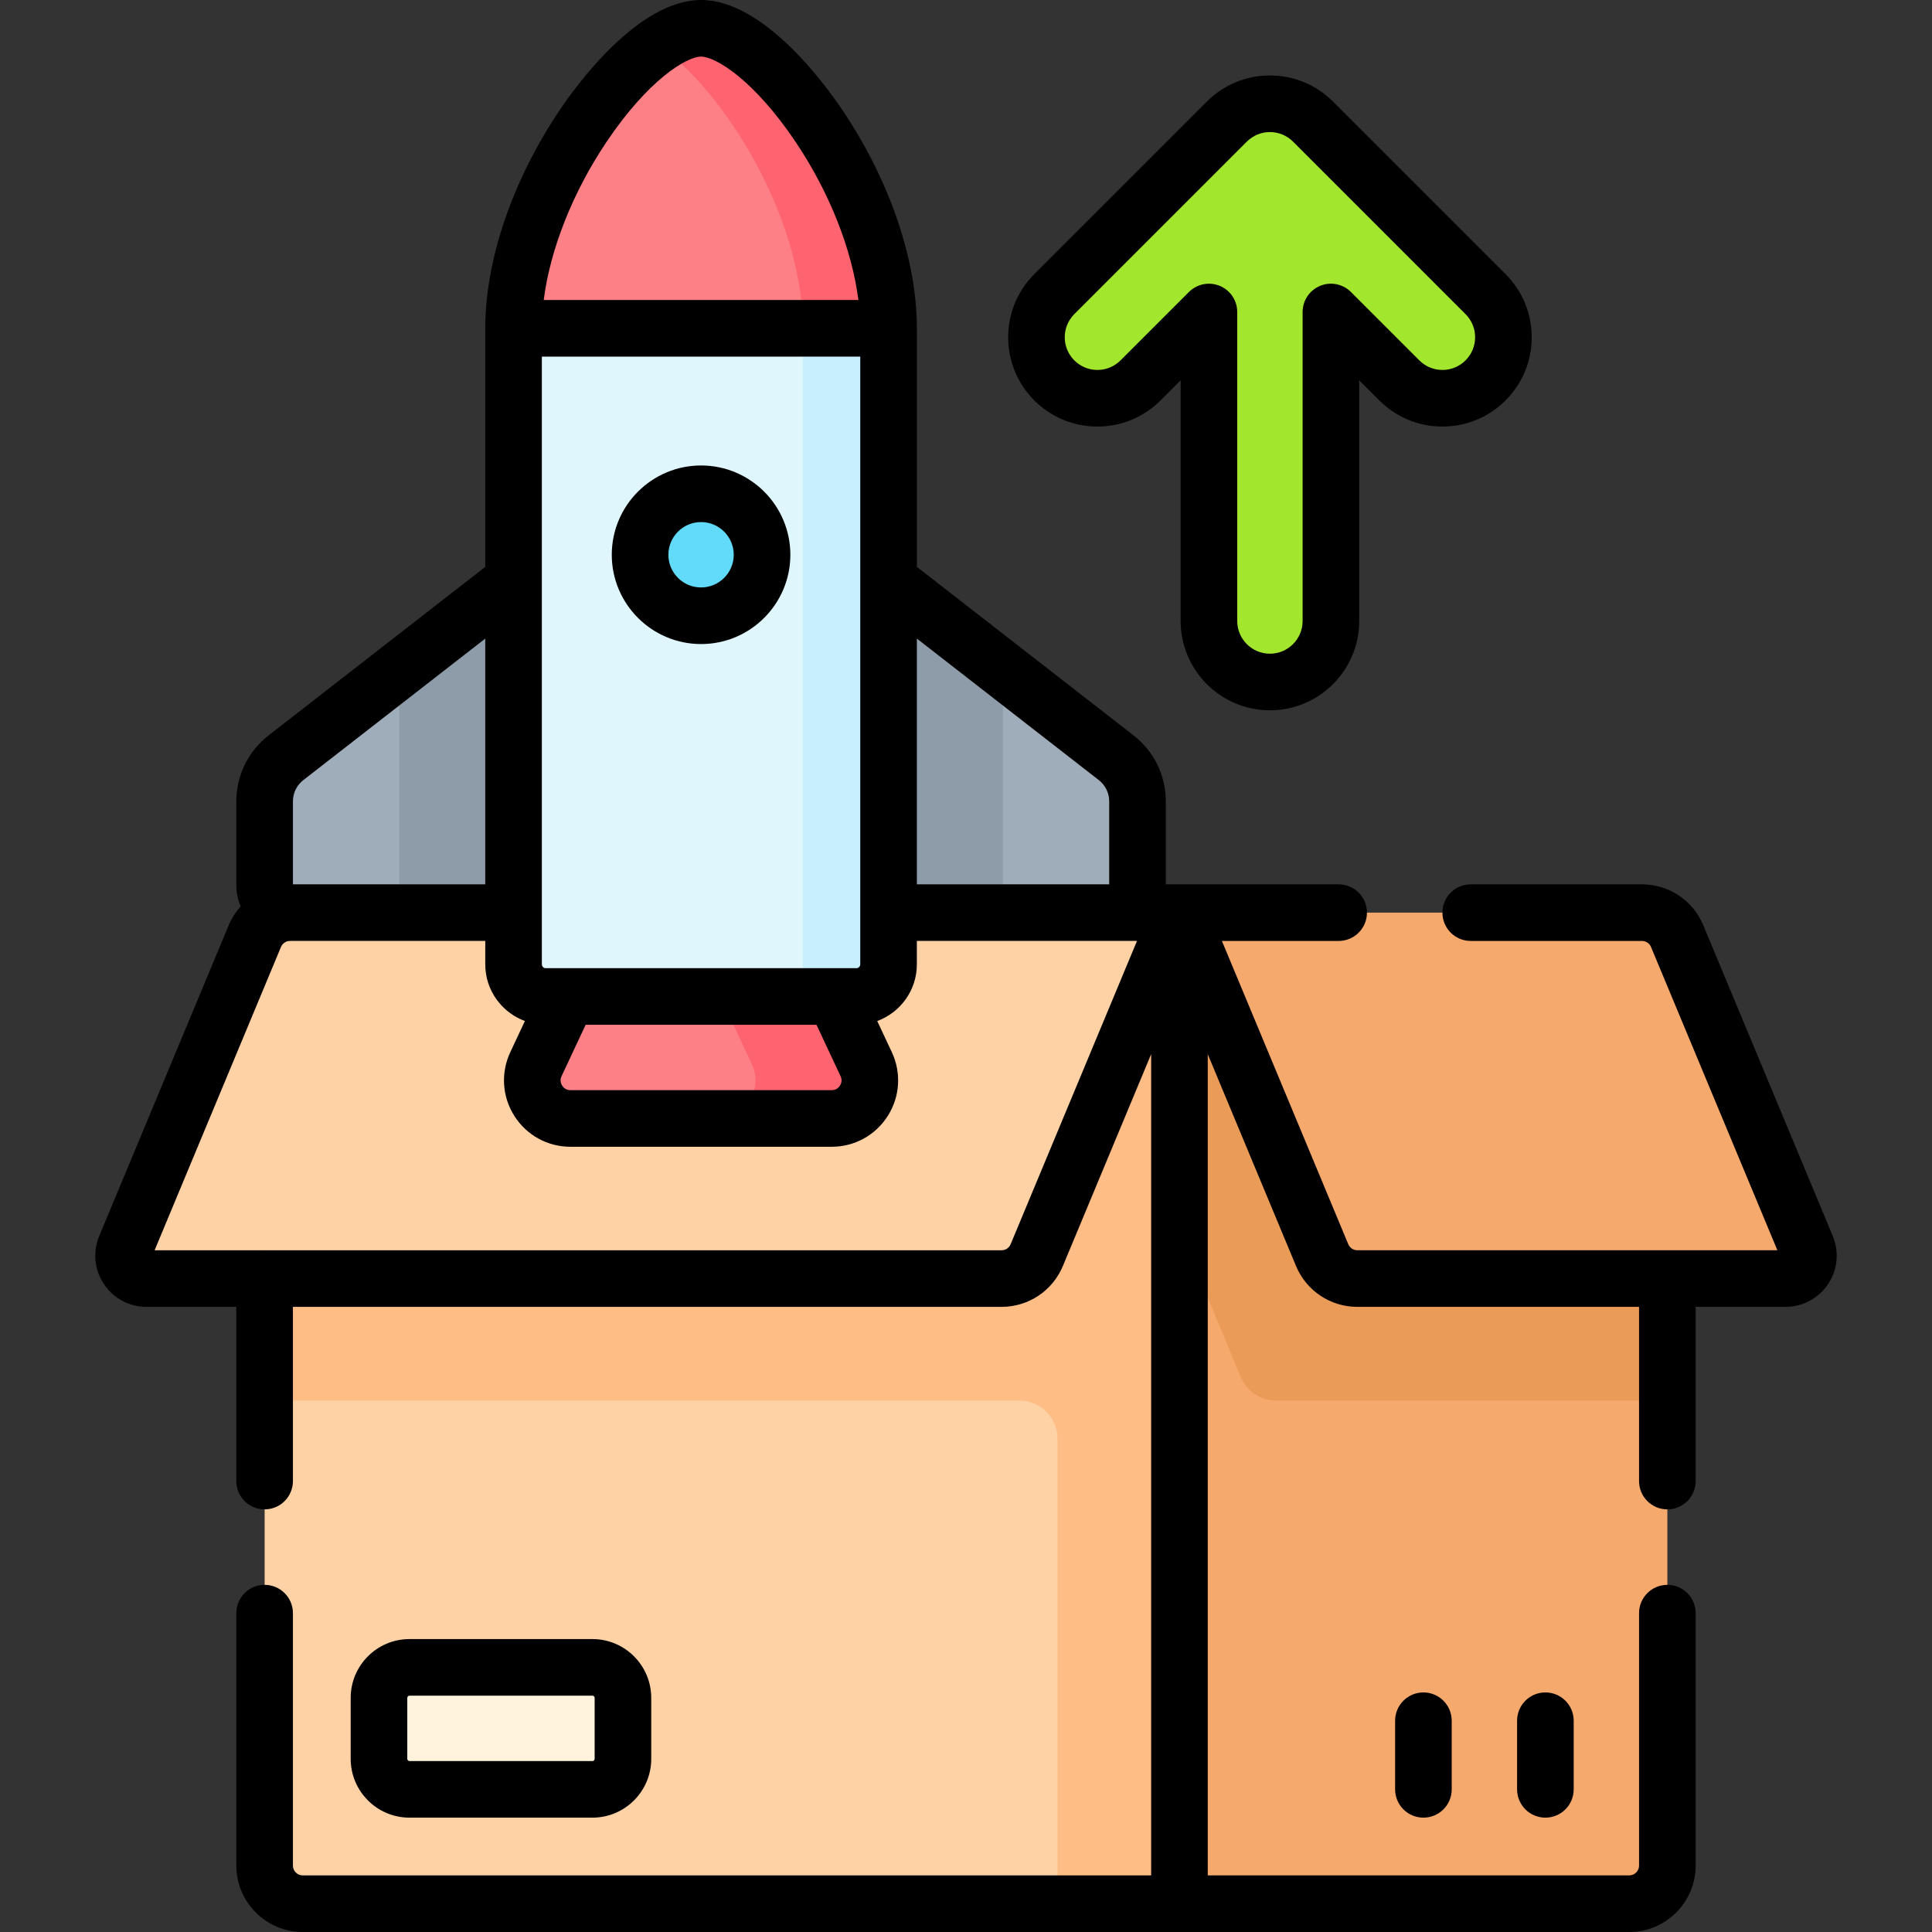 <svg xmlns="http://www.w3.org/2000/svg" id="Capa_1" height="512" viewBox="0 0 512 512" width="512"><rect x="0" y="0" width="512" height="512" fill="#333333" stroke="none"/><g><g><path d="m312.569 504.5h-232.338c-5.579 0-10.102-4.523-10.102-10.102v-238.398l242.439-14.142v262.642z" fill="#fed2a4"></path><path d="m70.13 256v115.159h200.012c5.579 0 10.102 4.523 10.102 10.102v123.239h32.325v-262.642z" fill="#ffbd86"></path><path d="m265.428 338.833h-226.613c-4.325 0-7.258-4.4-5.595-8.392l34.32-82.367c1.568-3.764 5.247-6.216 9.325-6.216h235.705l-37.816 90.759c-1.57 3.764-5.248 6.216-9.326 6.216z" fill="#fed2a4"></path><path d="m431.768 504.5h-119.199v-262.642l129.3 14.142v238.398c0 5.579-4.522 10.102-10.101 10.102z" fill="#f6a96c"></path><path d="m338.16 371.159h103.71v-115.159l-129.301-14.142v84.045l16.267 39.039c1.568 3.765 5.246 6.217 9.324 6.217z" fill="#ea9b58"></path><path d="m473.184 338.833h-113.474c-4.078 0-7.756-2.452-9.325-6.216l-37.816-90.759h122.566c4.078 0 7.756 2.452 9.325 6.216l34.32 82.367c1.663 3.993-1.271 8.392-5.596 8.392z" fill="#f6a96c"></path><path d="m157.004 474.195h-48.488c-4.463 0-8.081-3.618-8.081-8.081v-16.163c0-4.463 3.618-8.081 8.081-8.081h48.488c4.463 0 8.081 3.618 8.081 8.081v16.163c0 4.463-3.618 8.081-8.081 8.081z" fill="#fff3de"></path></g><g><path d="m70.13 212.377v22.15c0 4.048 3.282 7.33 7.33 7.33h58.64v-87.961l-60.311 46.909c-3.571 2.778-5.659 7.048-5.659 11.572z" fill="#9facba"></path><path d="m136.1 153.897v87.961h-30.305v-64.391z" fill="#8d9ca8"></path><path d="m235.479 87.003v168.561c0 4.704-3.814 8.518-8.518 8.518h-82.342c-4.704 0-8.518-3.814-8.518-8.518v-168.561z" fill="#dff6fd"></path><path d="m301.45 212.377v22.15c0 4.048-3.282 7.33-7.33 7.33h-58.641v-87.961l60.311 46.909c3.571 2.778 5.66 7.048 5.66 11.572z" fill="#9facba"></path><path d="m235.479 153.897v87.961h30.305v-64.391z" fill="#8d9ca8"></path><path d="m221.145 264.081 8.408 17.936c3.14 6.699-1.749 14.389-9.147 14.389h-69.233c-7.398 0-12.287-7.69-9.147-14.389l8.408-17.936z" fill="#fd8087"></path><path d="m229.553 282.017-8.408-17.936h-30.305l8.408 17.936c3.14 6.699-1.749 14.389-9.147 14.389h30.305c7.398 0 12.287-7.69 9.147-14.389z" fill="#fe646f"></path><path d="m235.479 87.003v168.561c0 4.704-3.814 8.518-8.518 8.518h-14.197v-177.079z" fill="#c8effe"></path><path d="m235.479 87.003c0-36.59-32.334-79.503-49.689-79.503s-49.69 42.912-49.69 79.503z" fill="#fd8087"></path><path d="m185.79 7.5c-3.343 0-7.242 1.597-11.358 4.429 17.254 11.872 38.332 45.531 38.332 75.074h22.715c0-36.591-32.334-79.503-49.689-79.503z" fill="#fe646f"></path><circle cx="185.79" cy="147.018" fill="#62dbfb" r="16.163"></circle></g><path d="m279.4 77.949 45.715-45.715c6.312-6.312 16.545-6.312 22.857 0l45.715 45.715c6.312 6.312 6.312 16.545 0 22.857s-16.545 6.312-22.857 0l-18.124-18.123v81.895c0 8.926-7.236 16.163-16.163 16.163-8.926 0-16.163-7.236-16.163-16.163v-81.895l-18.124 18.123c-6.312 6.312-16.545 6.312-22.857 0-6.311-6.312-6.311-16.545.001-22.857z" fill="#a2e62e"></path><g><path d="m485.699 327.556-34.322-82.375c-2.744-6.573-9.12-10.82-16.241-10.82h-45.38c-4.143 0-7.5 3.357-7.5 7.5s3.357 7.5 7.5 7.5h45.38c1.052 0 1.993.628 2.397 1.595l33.489 80.375h-111.316c-1.052 0-1.993-.628-2.397-1.595l-33.492-80.375h30.939c4.143 0 7.5-3.357 7.5-7.5s-3.357-7.5-7.5-7.5h-42.14c-.016 0-.031-.003-.047-.003h-3.619v-21.98c0-6.887-3.118-13.262-8.555-17.491l-57.416-44.657v-63.227c0-18.041-7.146-39.053-19.605-57.647-4.615-6.887-20.962-29.356-37.585-29.356-16.622 0-32.969 22.469-37.583 29.355-12.46 18.595-19.605 39.607-19.605 57.647v63.226l-57.416 44.656c-5.438 4.229-8.556 10.604-8.556 17.492v22.15c0 2.012.407 3.93 1.136 5.682-1.295 1.447-2.372 3.116-3.149 4.98l-34.319 82.366c-1.748 4.194-1.287 8.956 1.233 12.738 2.521 3.781 6.739 6.039 11.284 6.039h23.812v46.169c0 4.143 3.357 7.5 7.5 7.5s7.5-3.357 7.5-7.5v-46.167h187.802c7.128 0 13.506-4.251 16.247-10.831l23.392-56.14v217.638h-224.83c-1.439 0-2.61-1.166-2.61-2.6v-66.9c0-4.143-3.357-7.5-7.5-7.5s-7.5 3.357-7.5 7.5v66.9c0 9.704 7.9 17.6 17.61 17.6h351.529c9.705 0 17.601-7.896 17.601-17.6v-66.9c0-4.143-3.357-7.5-7.5-7.5s-7.5 3.357-7.5 7.5v66.9c0 1.434-1.167 2.6-2.601 2.6h-111.699v-217.642l23.398 56.153c2.745 6.572 9.12 10.819 16.241 10.819h74.66v46.17c0 4.143 3.357 7.5 7.5 7.5s7.5-3.357 7.5-7.5v-46.17h23.819c4.548 0 8.769-2.262 11.289-6.049 2.519-3.784 2.975-8.546 1.225-12.725zm-194.514-120.83c1.757 1.366 2.765 3.427 2.765 5.651v21.98h-50.971v-65.126zm-68.423 78.475c.527 1.125.126 2.049-.16 2.499s-.952 1.206-2.195 1.206h-69.233c-1.244 0-1.91-.756-2.196-1.206s-.688-1.373-.159-2.5l6.384-13.619h61.176zm5.217-29.638c0 .562-.457 1.018-1.019 1.018h-82.342c-.562 0-1.018-.456-1.018-1.018v-161.06h84.378v161.06zm-67.311-217.858c11.082-16.541 21.29-22.705 25.121-22.705s14.039 6.164 25.122 22.705c8.956 13.365 14.888 28.474 16.574 41.798h-83.392c1.688-13.324 7.619-28.433 16.575-41.798zm-83.039 174.672c0-2.225 1.008-4.284 2.765-5.651l48.207-37.495v65.126h-50.972zm190.2 117.355c-.405.973-1.348 1.601-2.401 1.601h-195.244c-.02 0-.039-.003-.058-.003s-.038.003-.058.003h-29.094l33.488-80.375c.405-.972 1.348-1.601 2.401-1.601h51.737v6.206c0 6.892 4.384 12.764 10.503 15.019l-3.868 8.252c-2.569 5.48-2.165 11.804 1.082 16.912 3.248 5.109 8.801 8.16 14.855 8.16h69.233c6.054 0 11.606-3.05 14.854-8.159 3.247-5.108 3.652-11.432 1.083-16.913l-3.868-8.252c6.119-2.255 10.503-8.127 10.503-15.019v-6.206h58.34z"></path><path d="m369.719 456.012v18.184c0 4.143 3.357 7.5 7.5 7.5s7.5-3.357 7.5-7.5v-18.184c0-4.143-3.357-7.5-7.5-7.5s-7.5 3.357-7.5 7.5z"></path><path d="m402.044 456.012v18.184c0 4.143 3.357 7.5 7.5 7.5s7.5-3.357 7.5-7.5v-18.184c0-4.143-3.357-7.5-7.5-7.5s-7.5 3.357-7.5 7.5z"></path><path d="m157.003 481.695c8.592 0 15.582-6.989 15.582-15.581v-16.163c0-8.592-6.99-15.581-15.582-15.581h-48.487c-8.592 0-15.581 6.989-15.581 15.581v16.163c0 8.592 6.989 15.581 15.581 15.581zm-49.068-15.581v-16.163c0-.32.261-.581.581-.581h48.487c.321 0 .582.261.582.581v16.163c0 .32-.261.581-.582.581h-48.487c-.32 0-.581-.26-.581-.581z"></path><path d="m185.789 170.681c13.048 0 23.663-10.615 23.663-23.663 0-13.047-10.615-23.662-23.663-23.662-13.047 0-23.662 10.615-23.662 23.662s10.615 23.663 23.662 23.663zm0-32.326c4.776 0 8.663 3.886 8.663 8.662s-3.887 8.663-8.663 8.663-8.662-3.887-8.662-8.663 3.886-8.662 8.662-8.662z"></path><path d="m290.828 113.04c6.321 0 12.264-2.462 16.731-6.931l5.321-5.321v63.789c0 13.048 10.615 23.663 23.662 23.663 13.048 0 23.663-10.615 23.663-23.663v-63.788l5.319 5.32c4.47 4.469 10.412 6.931 16.732 6.931 6.321 0 12.264-2.462 16.731-6.931 4.47-4.469 6.932-10.411 6.932-16.732 0-6.32-2.462-12.263-6.931-16.732l-45.715-45.713c-4.466-4.47-10.408-6.932-16.73-6.932-6.32 0-12.263 2.462-16.732 6.931l-45.715 45.714v.001c-9.226 9.227-9.225 24.238 0 33.464 4.47 4.468 10.412 6.93 16.732 6.93zm-6.125-29.789 45.715-45.713c1.636-1.637 3.812-2.538 6.125-2.538s4.489.901 6.125 2.538l45.715 45.714c1.637 1.636 2.538 3.812 2.538 6.125 0 2.314-.901 4.489-2.538 6.126-1.636 1.636-3.812 2.537-6.125 2.537s-4.489-.901-6.125-2.538l-18.123-18.123c-2.146-2.145-5.371-2.788-8.174-1.625-2.803 1.16-4.63 3.896-4.63 6.929v81.895c0 4.776-3.887 8.663-8.663 8.663s-8.662-3.887-8.662-8.663v-81.895c0-3.033-1.827-5.769-4.63-6.929-.928-.385-1.902-.571-2.868-.571-1.952 0-3.87.762-5.305 2.196l-18.125 18.124c-1.636 1.636-3.812 2.537-6.125 2.537s-4.489-.901-6.125-2.538c-3.378-3.377-3.378-8.873 0-12.251z"></path></g></g></svg>